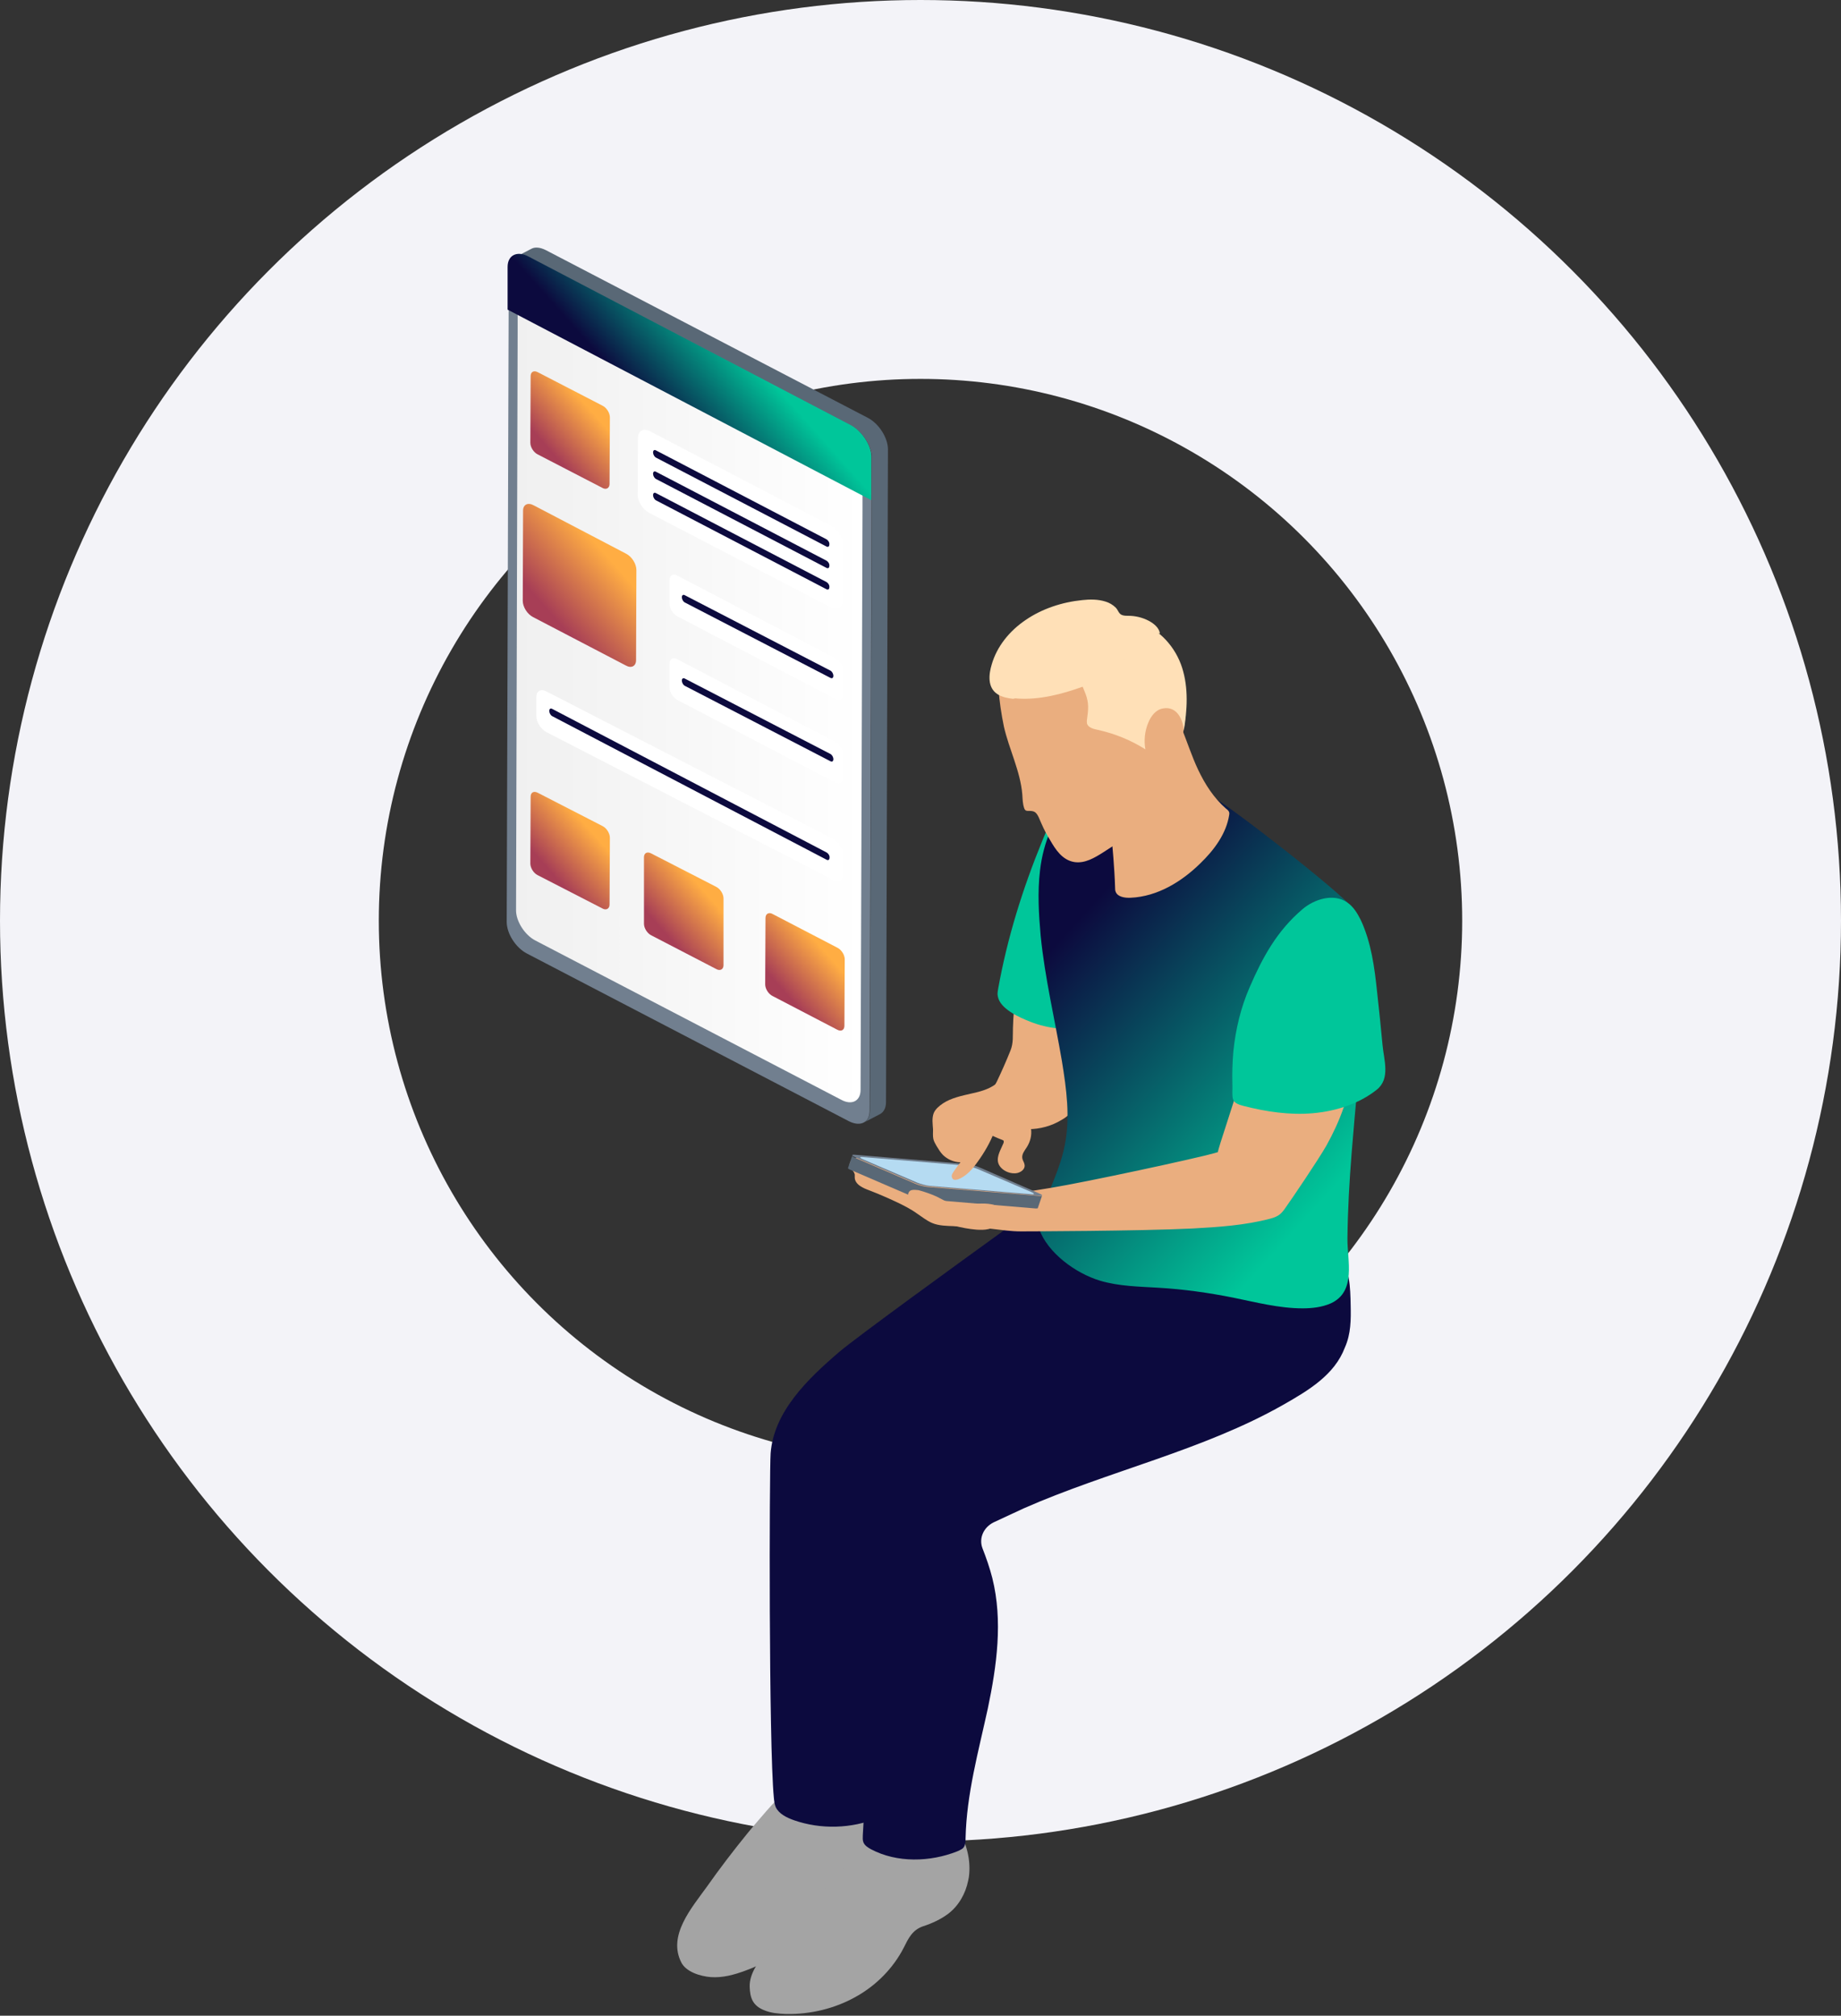 <?xml version="1.0" encoding="UTF-8"?>
<svg width="486px" height="532px" viewBox="0 0 486 532" version="1.1" xmlns="http://www.w3.org/2000/svg" xmlns:xlink="http://www.w3.org/1999/xlink">
    <rect x="0" y="0" width="486" height="532" fill="#333333" stroke="none"/>
    <title>Group 56</title>
    <defs>
        <linearGradient x1="23.956%" y1="18.812%" x2="72.543%" y2="88.967%" id="linearGradient-1">
            <stop stop-color="#0C0A3E" offset="0%"></stop>
            <stop stop-color="#00C69A" offset="100%"></stop>
        </linearGradient>
        <linearGradient x1="-0.068%" y1="50.004%" x2="100.009%" y2="50.004%" id="linearGradient-2">
            <stop stop-color="#F0F0F0" offset="0%"></stop>
            <stop stop-color="#FFFFFF" offset="100%"></stop>
        </linearGradient>
        <linearGradient x1="32.247%" y1="72.929%" x2="67.624%" y2="27.249%" id="linearGradient-3">
            <stop stop-color="#A73E56" offset="0%"></stop>
            <stop stop-color="#FFAD43" offset="100%"></stop>
        </linearGradient>
        <linearGradient x1="32.695%" y1="72.956%" x2="67.228%" y2="26.92%" id="linearGradient-4">
            <stop stop-color="#A73E56" offset="0%"></stop>
            <stop stop-color="#FFAD43" offset="100%"></stop>
        </linearGradient>
        <linearGradient x1="32.696%" y1="73.068%" x2="67.228%" y2="26.917%" id="linearGradient-5">
            <stop stop-color="#A73E56" offset="0%"></stop>
            <stop stop-color="#FFAD43" offset="100%"></stop>
        </linearGradient>
        <linearGradient x1="32.699%" y1="72.985%" x2="67.372%" y2="27.063%" id="linearGradient-6">
            <stop stop-color="#A73E56" offset="0%"></stop>
            <stop stop-color="#FFAD43" offset="100%"></stop>
        </linearGradient>
        <linearGradient x1="32.712%" y1="73.174%" x2="67.245%" y2="27.252%" id="linearGradient-7">
            <stop stop-color="#A73E56" offset="0%"></stop>
            <stop stop-color="#FFAD43" offset="100%"></stop>
        </linearGradient>
        <linearGradient x1="35.671%" y1="59.383%" x2="65.576%" y2="41.024%" id="linearGradient-8">
            <stop stop-color="#0C0A3E" offset="0%"></stop>
            <stop stop-color="#00C69A" offset="100%"></stop>
        </linearGradient>
    </defs>
    <g id="v02" stroke="none" stroke-width="1" fill="none" fill-rule="evenodd">
        <g id="Product_02" transform="translate(-412, -3319)">
            <g id="Group-56" transform="translate(412, 3319)">
                <circle id="Oval" stroke="#F3F3F8" stroke-width="100" cx="243" cy="243" r="193"></circle>
                <g id="Ilustracio_Producte_Who_01" transform="translate(133, 65)" fill-rule="nonzero">
                    <g id="Group" transform="translate(45, 93)">
                        <path d="M19.31,325.87 C15.567,330.469 11.995,335.144 8.592,339.972 C4.509,345.643 -1.786,352.848 1.871,359.975 C3.148,362.427 6.805,363.577 9.613,363.807 C12.76,364.037 15.823,363.194 18.715,362.121 C27.562,358.902 35.473,353.154 39.471,345.414 C40.322,343.804 41.003,342.041 42.364,340.739 C43.81,339.282 45.852,338.439 47.723,337.29 C52.742,334.224 55.039,329.089 55.294,323.725 C55.464,320.352 54.529,316.904 52.232,314.298 C51.806,315.141 50.956,316.827 49.68,316.291 C48.829,315.984 47.808,314.298 47.043,313.608 C45.596,312.382 42.874,310.159 40.748,310.236 C38.536,310.389 35.218,314.298 34.027,310.619 C32.326,311.692 30.88,313.225 29.433,314.605 C27.647,316.367 25.946,318.13 24.329,319.969 C22.628,321.962 20.927,323.878 19.31,325.87 Z" id="Path" fill="#A4A4A4"></path>
                        <path d="M117.053,173.435 C116.883,171.825 116.373,170.446 116.203,168.836 C116.033,166.614 115.948,164.545 115.267,162.322 C114.927,161.096 114.416,159.946 113.481,158.95 C112.46,157.8 110.929,157.034 109.397,156.498 C105.229,155.041 99.019,155.271 95.957,158.643 C94.595,160.176 93.83,161.556 92.129,162.935 C89.917,164.621 87.705,166.231 85.493,167.84 C76.476,174.355 48.233,194.817 43.555,198.802 C35.133,206.007 26.286,214.59 25.435,225.55 C25.095,229.995 24.925,302.419 26.286,316.444 C26.371,317.287 26.456,318.207 26.796,318.973 C27.647,320.736 29.689,321.732 31.645,322.422 C38.706,324.874 46.787,324.644 53.678,321.809 C54.188,321.579 54.699,321.349 55.039,320.966 C55.379,320.506 55.379,319.969 55.464,319.356 C56.4,291.23 55.124,263.026 53.763,234.9 C54.699,234.746 55.634,234.593 56.485,234.21 C58.101,233.597 59.548,232.524 60.909,231.527 C65.417,228.232 69.841,224.936 74.349,221.564 C81.41,216.353 88.556,211.065 95.361,205.547 C103.102,199.262 110.758,192.365 114.927,183.781 C116.373,180.716 117.479,177.037 117.053,173.435 Z" id="Path" fill="#0C0A3E"></path>
                        <path d="M77.582,338.363 C77.837,337.29 77.922,336.217 77.922,335.067 C77.922,330.545 76.136,326.177 73.499,322.268 C73.329,323.418 73.669,324.644 73.499,325.794 C73.329,326.714 72.563,327.71 71.457,327.863 C70.096,328.016 68.99,326.867 67.884,326.33 C66.183,325.487 64.567,325.181 63.205,323.801 C62.61,323.188 60.313,319.969 61.419,319.126 C56.91,322.652 52.912,326.714 48.914,330.775 C40.662,339.282 32.326,347.789 24.67,356.756 C22.288,359.592 19.821,362.811 19.906,366.336 C19.991,369.248 20.671,371.394 23.904,372.62 C25.605,373.31 27.562,373.464 29.433,373.54 C35.899,373.693 42.449,372.084 47.893,369.018 C53.423,365.953 57.846,361.355 60.568,356.066 C61.759,353.691 62.78,351.391 65.672,350.395 C68.054,349.629 70.351,348.556 72.308,347.1 C75.115,344.954 76.901,341.735 77.582,338.363 Z" id="Path" fill="#A4A4A4"></path>
                        <path d="M178.557,186.464 C178.472,182.095 178.387,176.117 175.07,172.515 C173.538,174.125 173.538,176.117 171.327,177.19 C168.86,178.416 165.712,178.723 162.905,178.723 C152.527,178.8 142.063,175.964 133.386,170.752 C129.643,168.53 126.156,165.848 121.902,164.621 C118.84,163.778 114.501,163.548 112.46,166.001 C110.248,168.607 109.397,171.979 109.142,175.198 C108.887,179.259 109.738,183.245 110.078,187.307 C110.418,190.909 108.632,192.211 105.484,194.127 C102.167,196.197 62.865,220.108 57.591,225.013 C52.657,229.535 51.466,233.903 51.636,240.111 C51.721,245.936 51.806,251.684 51.806,257.508 C51.891,272.146 51.636,286.861 51.041,301.499 C50.7,309.776 50.275,318.053 49.765,326.407 C49.765,327.02 49.68,327.633 49.935,328.246 C50.275,329.089 51.126,329.626 51.976,330.086 C58.782,333.688 67.544,333.458 74.69,330.622 C75.2,330.392 75.71,330.162 76.136,329.856 C76.901,329.166 76.901,328.016 76.901,327.097 C77.157,315.524 80.304,304.258 82.771,292.916 C85.153,281.573 86.769,269.77 83.962,258.505 C83.281,255.822 82.346,253.14 81.325,250.534 C80.389,247.928 81.665,245.093 84.302,243.79 C86.939,242.564 89.576,241.337 92.214,240.111 C114.671,230.225 139.596,224.783 160.778,212.751 C167.499,208.919 174.304,204.857 177.026,197.653 C178.643,194.051 178.643,190.219 178.557,186.464 Z" id="Path" fill="#0C0A3E"></path>
                        <path d="M108.462,124.769 C108.547,124.462 108.717,124.232 108.887,124.002 C109.397,123.389 109.397,123.466 109.312,122.623 C109.227,121.857 109.227,121.09 109.142,120.324 C108.972,117.411 108.802,114.499 108.632,111.587 C108.547,110.437 108.462,109.211 108.036,108.061 C107.696,107.218 107.1,106.529 106.335,105.839 C104.804,104.383 102.847,103.386 100.89,102.467 C97.743,100.857 94.766,101.011 92.299,103.54 C91.618,104.23 91.278,104.536 90.342,103.77 C89.747,106.912 89.491,110.131 89.406,113.273 C89.321,115.419 89.576,117.258 88.726,119.327 C87.62,122.086 86.429,124.769 85.153,127.451 C84.387,128.984 82.176,132.203 83.622,133.966 C84.217,134.655 85.493,134.809 86.259,135.268 C87.45,135.882 88.386,136.801 89.236,137.798 C89.832,138.487 90.427,139.33 91.278,139.714 C91.958,140.02 92.639,140.02 93.405,140.02 C96.552,140.02 99.614,139.177 102.252,137.568 C103.357,136.955 104.293,136.188 105.059,135.192 C106.845,132.739 107.696,129.597 108.036,126.761 C108.121,126.072 108.121,125.382 108.462,124.769 Z" id="Path" fill="#EAAE7F"></path>
                        <path d="M97.148,63.917 C91.958,76.563 87.875,89.668 85.493,103.003 C85.408,103.616 85.238,104.23 85.408,104.919 C85.919,108.215 91.023,110.514 94,111.664 C96.297,112.583 98.849,113.196 101.316,113.426 C101.911,113.503 108.717,113.656 108.717,113.273 C107.1,103.616 108.462,93.73 110.163,84.073 C111.354,77.406 112.63,70.432 110.418,63.917 C109.993,62.768 109.482,61.618 108.547,60.698 C107.526,59.702 105.739,59.242 104.378,58.706 C103.953,58.552 100.72,56.407 101.401,55.947 C100.21,56.713 99.614,57.939 99.019,59.166 C98.424,60.852 97.828,62.384 97.148,63.917 Z" id="Path" fill="#00C69A"></path>
                        <path d="M99.444,60.928 C97.913,64.377 96.977,68.056 96.552,71.734 C95.871,77.482 96.212,83.23 96.722,88.978 C97.828,100.091 100.465,111.05 102.337,122.086 C103.528,129.444 104.548,136.801 103.102,144.159 C102.337,148.22 100.72,152.129 99.189,155.961 C97.998,158.95 95.191,163.165 96.297,166.307 C98.509,172.592 105.824,178.033 112.46,180.026 C117.394,181.482 122.668,181.559 127.772,181.865 C134.407,182.248 140.957,183.168 147.508,184.471 C153.548,185.697 159.672,187.307 165.882,187.307 C168.434,187.307 170.986,187 173.283,186.004 C180.174,182.861 177.622,174.584 177.707,168.836 C177.792,161.326 178.217,153.815 178.813,146.305 C179.748,134.425 181.024,122.546 181.875,110.667 C182.13,106.529 182.556,102.314 182.556,98.175 C182.471,94.496 183.151,90.281 181.96,86.679 C181.365,84.916 180.259,83.384 179.238,81.851 C176.346,77.789 146.487,54.567 141.893,52.191 C139.426,50.889 136.874,49.816 134.237,48.819 C131.94,47.976 130.494,48.743 128.708,50.045 C126.496,51.578 123.944,53.954 121.307,54.797 C118.755,55.564 116.458,56.1 113.906,57.25 C111.524,58.399 108.632,59.242 106.165,58.246 C104.719,57.633 103.698,56.483 102.677,55.41 C101.316,57.25 100.295,59.012 99.444,60.928 Z" id="Path" fill="url(#linearGradient-1)"></path>
                        <path d="M116.373,76.333 C116.373,76.716 116.373,77.023 116.543,77.406 C117.053,78.709 118.925,79.015 120.456,78.939 C127.602,78.632 133.982,74.647 138.831,69.895 C142.574,66.293 145.721,62.001 146.487,57.096 C146.487,56.866 146.572,56.636 146.487,56.407 C146.402,56.023 145.976,55.64 145.636,55.41 C142.404,52.575 140.107,48.973 138.32,45.217 C136.534,41.462 135.343,37.553 133.727,33.721 C133.301,37.247 131.175,40.466 128.878,43.378 C126.836,45.907 124.624,48.359 121.987,50.505 C121.052,51.272 120.031,51.961 118.925,52.575 C118.414,52.881 117.819,53.111 117.224,53.264 C116.713,53.418 116.033,53.341 115.607,53.494 C114.586,53.877 115.012,55.257 115.012,56.177 C115.012,57.48 115.097,58.859 115.182,60.162 C115.692,65.527 116.203,70.891 116.373,76.333 Z" id="Path" fill="#EAAE7F"></path>
                        <path d="M99.189,63.687 C100.635,66.216 102.422,68.975 105.569,69.512 C108.376,69.972 111.014,68.362 113.31,66.906 C115.182,65.68 117.138,64.454 119.01,63.151 C120.796,61.925 122.668,60.775 124.114,59.242 C125.56,57.709 126.666,55.793 126.581,53.801 C126.581,52.421 126.071,51.118 125.475,49.816 C125.305,49.509 125.22,49.202 125.22,48.819 C125.305,48.13 126.071,47.746 126.666,47.44 C128.027,46.75 129.303,45.907 130.409,44.834 C132.366,42.995 132.621,41.309 133.386,39.009 C134.152,36.557 134.662,33.951 134.918,31.422 C135.343,26.364 134.662,21.152 132.195,16.477 C130.749,13.718 128.708,11.266 126.241,9.197 C124.199,7.511 121.902,6.131 119.265,5.365 C116.713,4.675 113.991,4.598 111.354,4.752 C105.995,4.982 100.635,5.901 95.871,8.2 C92.809,9.657 90.087,11.726 88.13,14.255 C87.11,15.558 86.344,17.014 85.748,18.547 C85.068,20.233 85.493,21.919 85.578,23.682 C85.833,27.13 86.344,30.502 87.024,33.798 C88.386,39.776 91.363,45.524 91.873,51.655 C91.958,52.881 91.958,54.107 92.384,55.334 C92.469,55.564 92.639,55.87 92.894,55.947 C93.064,56.023 93.319,56.023 93.575,56.023 C94.17,56.023 94.681,56.023 95.191,56.33 C96.042,56.866 96.552,58.629 96.977,59.472 C97.573,60.852 98.338,62.308 99.189,63.687 Z" id="Path" fill="#EAAE7F"></path>
                        <path d="M108.121,23.988 C108.291,24.448 108.462,24.831 108.632,25.291 C109.482,27.59 109.312,29.353 108.972,31.729 C108.887,32.189 108.887,32.572 108.972,33.032 C109.312,34.028 110.673,34.411 111.864,34.641 C116.373,35.637 120.626,37.4 124.369,39.776 C123.944,37.4 124.199,34.948 125.135,32.725 C125.815,31.039 127.091,29.276 129.048,28.97 C132.791,28.28 134.407,32.189 134.492,34.871 C135.428,29.353 135.768,23.605 134.067,18.24 C132.366,12.875 128.112,7.894 122.243,6.131 C122.328,6.131 122.328,7.97 122.243,8.124 C121.987,8.66 121.137,8.967 120.626,9.273 C119.18,10.193 117.649,11.036 116.203,11.879 C113.14,13.489 110.078,15.021 106.845,16.324 C106.165,16.631 105.314,17.014 105.229,17.78 C105.229,18.087 105.314,18.317 105.484,18.547 C106.335,20.233 107.356,22.072 108.121,23.988 Z" id="Path" fill="#FFE0B7"></path>
                        <path d="M90.597,26.364 C96.467,26.747 102.337,25.214 107.866,23.222 C110.758,22.149 113.566,20.923 115.862,19.083 C118.159,17.244 120.031,14.715 120.371,11.956 C121.732,12.416 123.178,11.496 124.284,10.653 C125.39,9.733 126.836,8.814 128.197,9.197 C128.027,7.741 126.666,6.591 125.22,5.825 C123.604,4.982 121.732,4.522 119.861,4.522 C119.35,4.522 118.84,4.522 118.329,4.368 C117.309,4.062 117.224,3.066 116.543,2.376 C115.777,1.609 114.842,1.073 113.821,0.766 C111.864,0.153 109.738,0.153 107.696,0.383 C102.337,0.92 97.062,2.682 92.809,5.595 C88.471,8.507 85.153,12.645 83.792,17.397 C83.026,19.926 82.601,23.452 85.323,25.214 C86.514,25.981 88.045,26.287 89.491,26.441 C89.832,26.287 90.172,26.287 90.597,26.364 Z" id="Path" fill="#FFE0B7"></path>
                        <path d="M175.75,122.47 C174.814,122.163 174.049,121.014 173.113,120.554 C168.86,118.178 163.586,117.258 158.822,118.561 C153.973,119.941 150.145,123.696 149.039,128.141 C147.763,133.046 143.595,144.925 143.51,146.075 C143.254,146.151 142.999,146.228 142.744,146.305 C137.64,147.761 108.802,153.968 99.444,155.501 C97.233,155.884 95.021,156.191 92.809,156.574 C92.554,156.651 92.384,156.651 92.129,156.727 C91.618,156.804 91.023,156.881 90.512,156.804 C89.662,156.727 88.896,156.038 88.13,155.655 C87.11,155.195 86.089,154.811 85.068,154.428 C83.877,154.045 82.601,153.815 81.325,153.585 C77.922,153.125 74.519,153.125 71.117,152.972 C66.693,152.742 62.185,152.206 58.101,150.673 C55.379,149.677 52.912,148.22 50.02,147.684 C49.254,147.531 48.404,147.454 47.638,147.761 C46.872,147.991 46.277,148.68 46.277,149.37 C46.362,150.366 47.468,151.056 47.638,151.976 C47.638,152.206 47.638,152.512 47.638,152.742 C47.638,153.662 48.233,154.428 48.999,154.965 C49.765,155.501 50.7,155.884 51.551,156.191 C53.933,157.111 56.23,158.107 58.527,159.18 C60.483,160.1 62.44,161.096 64.141,162.322 C65.417,163.165 66.608,164.161 68.054,164.775 C69.841,165.541 71.967,165.541 73.924,165.618 C77.157,165.694 80.474,166.001 83.707,166.307 C86.344,166.614 88.896,166.997 91.533,166.997 C92.554,166.997 122.838,166.92 136.789,166.231 C143.765,165.848 150.74,165.388 157.376,163.625 C159.672,163.012 160.353,162.245 161.544,160.483 C162.82,158.72 170.051,148.067 172.177,144.312 C175.75,137.874 178.387,130.977 178.983,123.773 C179.068,123.236 178.983,122.47 178.387,122.24 C177.537,122.01 176.601,122.776 175.75,122.47 Z" id="Path" fill="#EAAE7F"></path>
                        <g transform="translate(45.086, 146.381)" id="Path">
                            <path d="M51.381,11.266 L21.862,8.89 C20.927,8.814 19.395,8.43 18.375,7.97 L2.722,1.226 C2.127,0.996 1.871,0.766 1.871,0.69 L0.766,3.909 C0.766,4.062 1.021,4.215 1.616,4.445 L17.269,11.189 C18.29,11.649 19.821,12.032 20.757,12.109 L50.275,14.561 C50.7,14.561 50.871,14.561 50.871,14.485 L51.976,11.266 C51.976,11.266 51.806,11.266 51.381,11.266 Z" fill="#596876"></path>
                            <path d="M51.211,10.576 C52.232,11.036 52.317,11.266 51.381,11.189 L21.862,8.737 C20.927,8.66 19.395,8.277 18.375,7.817 L2.722,1.073 C1.701,0.613 1.616,0.307 2.552,0.383 L32.071,2.836 C33.006,2.912 34.538,3.295 35.558,3.755 L51.211,10.576 Z" fill="#717F8F"></path>
                            <path d="M49.084,10.193 C50.02,10.576 50.105,10.883 49.254,10.806 L22.288,8.584 C21.437,8.507 19.991,8.124 19.055,7.741 L4.764,1.609 C3.828,1.226 3.743,0.92 4.594,0.996 L31.56,3.219 C32.411,3.295 33.857,3.679 34.793,4.062 L49.084,10.193 Z" fill="#B5DBF2"></path>
                        </g>
                        <path d="M62.61,156.114 C61.759,156.344 61.504,157.417 61.929,158.107 C62.27,158.643 62.95,159.18 63.461,159.716 C64.481,160.789 65.502,161.862 66.438,162.935 C66.778,163.318 67.119,163.702 67.544,163.932 C67.884,164.085 68.31,164.238 68.735,164.315 C70.436,164.698 72.223,165.158 74.009,165.541 C75.881,166.001 77.837,166.384 79.794,166.537 C80.814,166.614 81.92,166.614 82.941,166.384 C83.537,166.231 84.132,166.001 84.557,165.541 C84.898,165.234 85.153,164.775 85.323,164.315 C85.663,163.548 86.004,162.782 86.344,161.939 C86.429,161.632 86.514,161.402 86.429,161.096 C86.344,160.866 86.089,160.713 85.833,160.559 C83.962,159.563 81.665,159.563 79.538,159.716 C77.412,159.87 75.2,160.176 73.073,159.563 C71.712,159.18 70.521,158.414 69.245,157.8 C67.714,157.111 66.183,156.574 64.481,156.114 C63.801,156.038 63.205,155.961 62.61,156.114 Z" id="Path" fill="#EAAE7F"></path>
                        <path d="M151.931,102.467 C149.549,107.908 148.188,113.656 147.593,119.481 C147.338,122.393 147.252,125.305 147.338,128.218 C147.423,129.367 147.167,131.053 147.508,132.126 C147.848,133.199 149.124,133.582 150.315,133.889 C156.27,135.422 162.48,136.341 168.605,135.805 C174.729,135.268 180.854,133.276 185.448,129.597 C189.106,126.685 187.319,121.703 186.979,117.871 C186.554,113.196 186.043,108.445 185.533,103.77 C184.852,97.332 184.002,90.741 181.195,84.763 C180.344,83.077 179.323,81.314 177.622,80.165 C173.964,77.636 168.86,79.398 165.882,81.927 C159.077,87.675 155.249,94.803 151.931,102.467 Z" id="Path" fill="#00C69A"></path>
                        <path d="M78.518,130.593 C75.881,131.207 73.158,131.743 70.947,133.199 C69.926,133.889 68.905,134.732 68.48,135.805 C67.969,137.184 68.224,138.641 68.31,140.097 C68.31,140.94 68.224,141.783 68.395,142.626 C68.565,143.316 68.905,143.852 69.245,144.465 C69.756,145.308 70.266,146.151 70.947,146.841 C72.138,147.991 73.839,148.757 75.54,148.757 C74.945,149.523 74.349,150.366 73.754,151.209 C73.499,151.593 73.243,151.976 73.243,152.359 C73.243,152.742 73.414,153.202 73.839,153.355 C74.179,153.432 74.519,153.355 74.86,153.279 C76.731,152.589 78.177,151.133 79.368,149.6 C81.24,147.148 82.856,144.542 84.047,141.783 C84.898,142.166 85.748,142.549 86.599,142.856 C86.769,142.932 86.939,143.009 86.939,143.086 C87.024,143.239 86.939,143.469 86.939,143.622 C86.259,145.308 85.068,147.071 85.493,148.834 C85.833,150.136 87.11,151.133 88.556,151.516 C89.406,151.746 90.427,151.746 91.193,151.363 C92.043,150.98 92.639,150.213 92.469,149.37 C92.384,148.757 91.958,148.297 91.873,147.684 C91.703,146.611 92.469,145.691 93.064,144.772 C94,143.316 94.425,141.553 94.17,139.867 C94.085,138.947 93.745,137.951 94,137.031 C94.17,136.418 94.51,135.882 94.851,135.345 C95.701,133.659 95.616,131.666 94.766,129.98 C93.915,128.294 92.129,127.068 90.172,126.608 C89.236,126.378 88.13,126.378 87.195,126.685 C86.174,126.991 85.578,127.681 84.728,128.218 C82.941,129.52 80.644,130.134 78.518,130.593 Z" id="Path" fill="#EAAE7F"></path>
                    </g>
                    <g id="Group">
                        <path d="M96.05,45.251 L11.05,0.995 C9.52,0.23 8.16,0.153 7.225,0.689 L2.975,2.91 C3.995,2.374 5.27,2.45 6.8,3.216 L91.8,47.472 C94.775,49.003 97.155,52.755 97.155,55.818 L96.645,228.095 C96.645,229.626 96.05,230.698 95.115,231.234 L99.365,229.014 C100.3,228.478 100.895,227.406 100.895,225.875 L101.405,53.597 C101.405,50.535 99.025,46.783 96.05,45.251 Z" id="Path" fill="#596876"></path>
                        <path d="M97.07,55.894 L97.07,67.073 L96.56,228.172 C96.56,231.234 94.18,232.459 91.12,230.928 L6.12,186.672 C3.145,185.141 0.765,181.389 0.765,178.326 L1.275,17.228 L1.275,6.049 C1.275,2.986 3.74,1.761 6.715,3.292 L91.715,47.472 C94.69,49.08 97.155,52.832 97.07,55.894 Z" id="Path" fill="#717F8F"></path>
                        <path d="M94.69,58.957 L94.69,69.6 L94.18,222.659 C94.18,225.568 91.885,226.793 89.08,225.262 L8.33,183.226 C5.525,181.772 3.23,178.173 3.23,175.263 L3.655,22.205 L3.655,11.562 C3.655,8.652 5.95,7.427 8.755,8.958 L89.505,50.994 C92.395,52.449 94.69,56.048 94.69,58.957 Z" id="Path" fill="url(#linearGradient-2)"></path>
                    </g>
                    <path d="M32.257,81.122 C33.8,81.894 35,83.824 35,85.446 L34.914,109.229 C34.914,110.851 33.629,111.468 32.171,110.619 L7.743,97.878 C6.2,97.106 5,95.176 5,93.554 L5.086,69.771 C5.086,68.149 6.371,67.532 7.914,68.381 L32.257,81.122 Z" id="Path" fill="url(#linearGradient-3)"></path>
                    <path d="M26.037,42.063 C27.146,42.602 28,43.99 28,45.146 L27.915,62.724 C27.915,63.88 26.976,64.343 25.951,63.726 L8.963,54.937 C7.854,54.398 7,53.01 7,51.854 L7.085,34.276 C7.085,33.12 7.939,32.657 9.049,33.274 L26.037,42.063 Z" id="Path" fill="url(#linearGradient-4)"></path>
                    <g id="Group" transform="translate(43, 86)" fill="#FFFFFF">
                        <path d="M44.522,22.718 C45.633,23.336 46.573,24.727 46.573,25.964 L46.573,32.377 C46.573,33.536 45.633,34.077 44.522,33.459 L2.82,11.668 C1.709,11.05 0.769,9.659 0.769,8.423 L0.769,2.009 C0.769,0.85 1.709,0.309 2.82,0.927 L44.522,22.718 Z" id="Path"></path>
                    </g>
                    <path d="M86.227,111.997 L47.773,92.089 C47.343,91.859 47,92.089 47,92.625 L47,92.625 C47,93.161 47.343,93.773 47.773,94.003 L86.227,113.911 C86.657,114.141 87,113.911 87,113.375 L87,113.375 C87,112.839 86.657,112.227 86.227,111.997 Z" id="Path" fill="#0C0A3E"></path>
                    <g id="Group" transform="translate(43, 108)" fill="#FFFFFF">
                        <path d="M44.522,22.795 C45.633,23.414 46.573,24.805 46.573,26.041 L46.573,32.455 C46.573,33.614 45.633,34.077 44.522,33.536 L2.82,11.745 C1.709,11.127 0.769,9.736 0.769,8.5 L0.769,2.086 C0.769,0.927 1.709,0.386 2.82,1.005 L44.522,22.795 Z" id="Path"></path>
                    </g>
                    <path d="M86.227,133.997 L47.773,114.089 C47.343,113.859 47,114.089 47,114.625 L47,114.625 C47,115.161 47.343,115.773 47.773,116.003 L86.227,135.911 C86.657,136.141 87,135.911 87,135.375 L87,135.375 C87,134.839 86.657,134.227 86.227,133.997 Z" id="Path" fill="#0C0A3E"></path>
                    <path d="M26.037,153.008 C27.146,153.549 28,154.94 28,156.099 L27.915,173.721 C27.915,174.88 26.976,175.344 25.951,174.725 L8.963,165.992 C7.854,165.451 7,164.06 7,162.901 L7.085,145.279 C7.085,144.12 7.939,143.656 9.049,144.275 L26.037,153.008 Z" id="Path" fill="url(#linearGradient-5)"></path>
                    <g id="Group" transform="translate(8, 117)" fill="#FFFFFF">
                        <path d="M78.84,39.354 C80.377,40.115 81.573,42.018 81.573,43.616 L81.573,48.716 C81.573,50.315 80.292,50.924 78.84,50.163 L3.331,11.266 C1.794,10.504 0.598,8.601 0.598,7.003 L0.598,1.903 C0.598,0.304 1.879,-0.304 3.331,0.533 L78.84,39.354 Z" id="Path"></path>
                    </g>
                    <path d="M85.223,159.993 L12.766,122.089 C12.341,121.859 12,122.089 12,122.626 L12,122.626 C12,123.163 12.341,123.777 12.766,124.007 L85.223,161.911 C85.648,162.141 85.989,161.911 85.989,161.374 L85.989,161.374 C86.074,160.837 85.648,160.223 85.223,159.993 Z" id="Path" fill="#0C0A3E"></path>
                    <path d="M56.029,169.04 C57.143,169.579 58,170.963 58,172.116 L58,189.727 C58,190.88 57.057,191.342 56.029,190.727 L38.971,181.883 C37.857,181.345 37,179.96 37,178.807 L37,161.273 C37,160.12 37.857,159.658 38.971,160.273 L56.029,169.04 Z" id="Path" fill="url(#linearGradient-6)"></path>
                    <path d="M88.037,185.117 C89.146,185.655 90,187.04 90,188.193 L89.915,205.727 C89.915,206.88 89.061,207.342 87.951,206.727 L70.963,197.883 C69.854,197.345 69,195.96 69,194.807 L69.085,177.273 C69.085,176.12 70.024,175.658 71.049,176.273 L88.037,185.117 Z" id="Path" fill="url(#linearGradient-7)"></path>
                    <g id="Group" transform="translate(35, 48)">
                        <g fill="#FFFFFF" id="Path">
                            <path d="M51.362,25.752 C53.138,26.667 54.577,28.876 54.492,30.705 L54.408,45.638 C54.408,47.467 52.969,48.152 51.192,47.238 L3.469,22.4 C1.692,21.486 0.254,19.276 0.338,17.448 L0.423,2.514 C0.423,0.686 1.862,-0.076 3.638,0.838 L51.362,25.752 Z"></path>
                        </g>
                        <g transform="translate(4.231, 5.333)" fill="#0C0A3E" id="Path">
                            <path d="M45.946,24 L0.931,0.533 C0.508,0.305 0.169,0.533 0.169,1.067 L0.169,1.067 C0.169,1.6 0.508,2.21 0.931,2.438 L45.946,25.905 C46.369,26.133 46.708,25.905 46.708,25.371 L46.708,25.371 C46.792,24.838 46.369,24.229 45.946,24 Z"></path>
                            <path d="M45.946,29.638 L0.931,6.171 C0.508,5.943 0.169,6.171 0.169,6.705 L0.169,6.705 C0.169,7.238 0.508,7.848 0.931,8.076 L45.946,31.543 C46.369,31.771 46.708,31.543 46.708,31.01 L46.708,31.01 C46.792,30.476 46.369,29.867 45.946,29.638 Z"></path>
                            <path d="M45.946,35.276 L0.931,11.81 C0.508,11.581 0.169,11.81 0.169,12.343 L0.169,12.343 C0.169,12.876 0.508,13.486 0.931,13.714 L45.946,37.181 C46.369,37.41 46.708,37.181 46.708,36.648 L46.708,36.648 C46.792,36.114 46.369,35.505 45.946,35.276 Z"></path>
                        </g>
                    </g>
                    <path d="M96.998,55.724 L96.998,67 L1,16.721 L1,5.445 C1,2.356 3.47,1.12 6.452,2.665 L91.632,47.228 C94.613,48.85 97.083,52.635 96.998,55.724 Z" id="Path" fill="url(#linearGradient-8)"></path>
                </g>
            </g>
        </g>
    </g>
</svg>